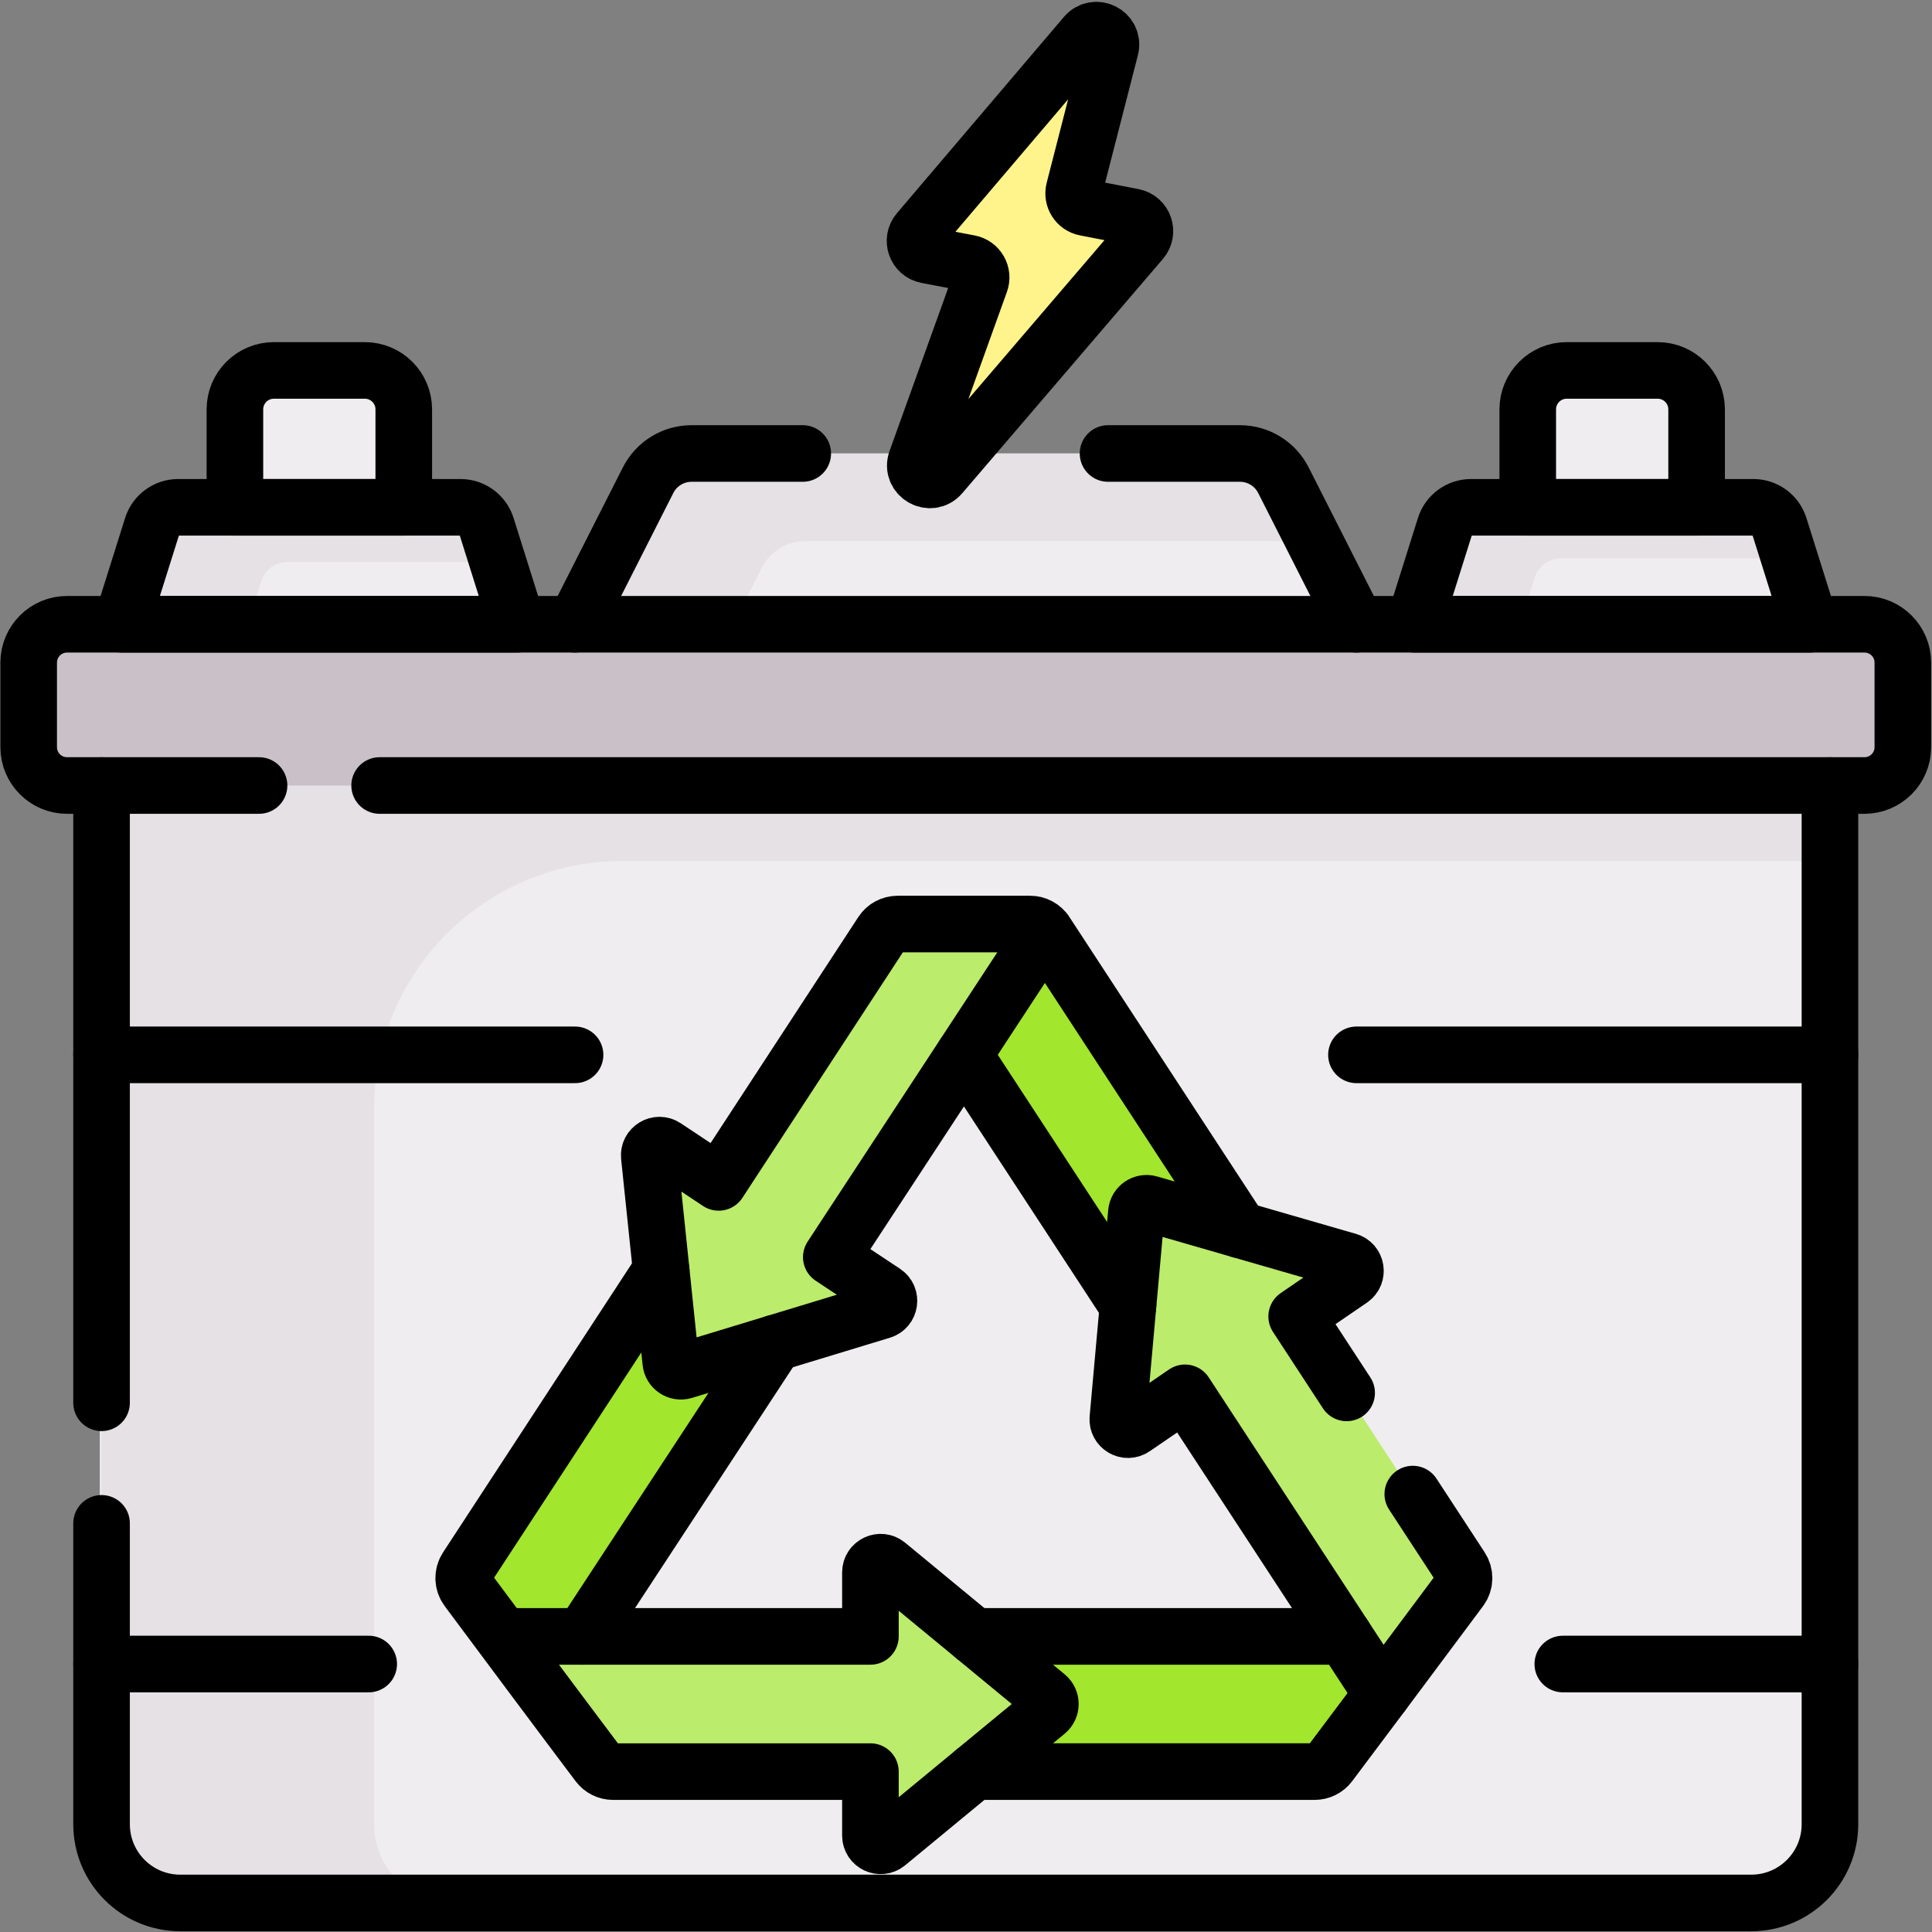 <?xml version="1.0" encoding="UTF-8" standalone="no"?>
<!-- Created with Inkscape (http://www.inkscape.org/) -->

<svg
   version="1.1"
   id="svg8589"
   xml:space="preserve"
   width="682.667"
   height="682.667"
   viewBox="0 0 682.667 682.667"
   xmlns="http://www.w3.org/2000/svg"
   xmlns:svg="http://www.w3.org/2000/svg"><rect x="0" y="0" width="682.667" height="682.667" fill="#808080" stroke="none"/><defs
     id="defs8593"><clipPath
       clipPathUnits="userSpaceOnUse"
       id="clipPath8603"><path
         d="M 0,512 H 512 V 0 H 0 Z"
         id="path8601" /></clipPath></defs><g
     id="g8595"
     transform="matrix(1.333,0,0,-1.333,0,682.667)"><g
       id="g8597"><g
         id="g8599"
         clip-path="url(#clipPath8603)"><g
           id="g8605"
           transform="translate(107.03,364.65)"><path
             d="m 0,0 h -44.762 v 38.962 c 0,5.702 4.623,10.325 10.325,10.325 h 24.113 C -4.622,49.287 0,44.664 0,38.962 Z"
             style="fill:#efedef;fill-opacity:1;fill-rule:nonzero;stroke:none"
             id="path8607" /></g><g
           id="g8609"
           transform="translate(137.135,346.65)"><path
             d="M 0,0 -8.155,25.932 C -9.104,28.948 -11.9,31 -15.063,31 h -74.845 c -3.162,0 -5.958,-2.052 -6.906,-5.068 L -104.971,0 -110.68,-17.505 H 1.027 Z"
             style="fill:#efedef;fill-opacity:1;fill-rule:nonzero;stroke:none"
             id="path8611" /></g><g
           id="g8613"
           transform="translate(61.082,332.162)"><path
             d="M 0,0 8.155,25.932 C 9.104,28.947 11.9,31 15.063,31 H 70.86 l -2.963,9.42 c -0.948,3.017 -3.745,5.068 -6.907,5.068 h -74.845 c -3.163,0 -5.958,-2.051 -6.907,-5.068 l -8.156,-25.932 -5.709,-17.505 h 33.643 z"
             style="fill:#e5e1e5;fill-opacity:1;fill-rule:nonzero;stroke:none"
             id="path8615" /></g><g
           id="g8617"
           transform="translate(404.97,364.65)"><path
             d="m 0,0 h 44.762 v 38.962 c 0,5.702 -4.623,10.325 -10.325,10.325 H 10.324 C 4.622,49.287 0,44.664 0,38.962 Z"
             style="fill:#efedef;fill-opacity:1;fill-rule:nonzero;stroke:none"
             id="path8619" /></g><g
           id="g8621"
           transform="translate(479.836,346.65)"><path
             d="M 0,0 -8.156,25.932 C -9.104,28.948 -11.9,31 -15.063,31 h -74.845 c -3.162,0 -5.959,-2.052 -6.907,-5.068 L -104.971,0 -112.568,-19.405 H 4.773 Z"
             style="fill:#efedef;fill-opacity:1;fill-rule:nonzero;stroke:none"
             id="path8623" /></g><g
           id="g8625"
           transform="translate(398.657,333.111)"><path
             d="M 0,0 8.155,25.933 C 9.104,28.949 11.9,31 15.063,31 h 60.624 l -2.665,8.471 c -0.948,3.016 -3.744,5.068 -6.906,5.068 H -8.729 c -3.163,0 -5.959,-2.052 -6.908,-5.068 L -23.792,13.539 -31.39,-5.866 h 29.093 z"
             style="fill:#e5e1e5;fill-opacity:1;fill-rule:nonzero;stroke:none"
             id="path8627" /></g><g
           id="g8629"
           transform="translate(359.566,346.65)"><path
             d="m 0,0 -19.364,38.192 c -2.201,4.342 -6.657,7.078 -11.525,7.078 h -145.355 c -4.868,0 -9.323,-2.736 -11.525,-7.078 L -207.133,0 -222.432,-26.745 H 15.299 Z"
             style="fill:#efedef;fill-opacity:1;fill-rule:nonzero;stroke:none"
             id="path8631" /></g><g
           id="g8633"
           transform="translate(182.539,323.418)"><path
             d="m 0,0 19.364,38.193 c 2.201,4.342 6.656,7.078 11.524,7.078 h 134.966 l -8.191,16.154 c -2.201,4.342 -6.656,7.077 -11.524,7.077 H 0.783 c -4.868,0 -9.323,-2.735 -11.524,-7.077 L -30.105,23.232 -45.404,-3.513 H -2.01 Z"
             style="fill:#e5e1e5;fill-opacity:1;fill-rule:nonzero;stroke:none"
             id="path8635" /></g><g
           id="g8637"
           transform="translate(484.61,338.909)"><path
             d="m 0,0 h -458.155 v -310.341 c 0,-11.527 9.343,-20.871 20.871,-20.871 h 416.412 c 11.527,0 20.872,9.344 20.872,20.871 z"
             style="fill:#efedef;fill-opacity:1;fill-rule:nonzero;stroke:none"
             id="path8639" /></g><g
           id="g8641"
           transform="translate(484.609,283.909)"><path
             d="m 0,0 v 55 h -385.456 -14.504 -57.727 v -310.341 c 0,-11.527 9.344,-20.871 20.872,-20.871 h 72.231 c -11.527,0 -20.872,9.344 -20.872,20.871 v 189.525 c 0,36.349 29.468,65.816 65.816,65.816 z"
             style="fill:#e5e1e5;fill-opacity:1;fill-rule:nonzero;stroke:none"
             id="path8643" /></g><g
           id="g8645"
           transform="translate(494.228,303.909)"><path
             d="m 0,0 h -476.455 c -5.617,0 -10.171,4.554 -10.171,10.17 v 22.401 c 0,5.617 4.554,10.17 10.171,10.17 H 0 c 5.617,0 10.171,-4.553 10.171,-10.17 V 10.17 C 10.171,4.554 5.617,0 0,0"
             style="fill:#c9c0c8;fill-opacity:1;fill-rule:nonzero;stroke:none"
             id="path8647" /></g><g
           id="g8649"
           transform="translate(356.34,78.359)"><path
             d="M 0,0 H -116.656 V -35.84 H -7.85 c 1.55,0 3.01,0.721 3.94,1.961 4.181,5.539 9.03,12.02 13.931,18.569 l 6.104,15.623 z"
             style="fill:#a2e62e;fill-opacity:1;fill-rule:nonzero;stroke:none"
             id="path8651" /></g><g
           id="g8653"
           transform="translate(181.458,185.361)"><path
             d="m 0,0 -6.198,-9.981 -51.54,-78.861 c -1.13,-1.729 -1.07,-3.979 0.17,-5.639 2.64,-3.54 5.85,-7.85 9.33,-12.521 l 15.928,-9.603 5.291,9.603 50.971,77.74 7.923,13.922 z"
             style="fill:#a2e62e;fill-opacity:1;fill-rule:nonzero;stroke:none"
             id="path8655" /></g><g
           id="g8657"
           transform="translate(328.72,186.12)"><path
             d="m 0,0 -51.53,78.83 c -0.07,0.1 -0.129,0.2 -0.22,0.29 l -9.049,-1.4 -17.069,-22.828 4.671,-8.489 -0.003,-0.004 0.011,-0.009 43.479,-66.47 3.174,-4.974 32.771,16.099 z"
             style="fill:#a2e62e;fill-opacity:1;fill-rule:nonzero;stroke:none"
             id="path8659" /></g><g
           id="g8661"
           transform="translate(387.28,96.519)"><path
             d="m 0,0 c 1.13,-1.729 1.069,-3.979 -0.17,-5.64 -5.38,-7.219 -13.11,-17.61 -20.75,-27.83 L -30.94,-18.159 -73.16,46.4 -86.74,37.11 c -1.89,-1.29 -4.43,0.201 -4.231,2.481 l 2.7,29.93 2.221,24.66 c 0.15,1.7 1.81,2.83 3.44,2.359 l 24.049,-6.939 28.621,-8.26 c 2.2,-0.63 2.669,-3.54 0.78,-4.841 l -14.401,-9.85 z"
             style="fill:#bbec6c;fill-opacity:1;fill-rule:nonzero;stroke:none"
             id="path8663" /></g><g
           id="g8665"
           transform="translate(277.44,62.53)"><path
             d="m 0,0 c 1.319,-1.09 1.319,-3.101 0,-4.181 l -19.19,-15.83 -23.09,-19.05 c -1.771,-1.46 -4.43,-0.2 -4.43,2.09 v 16.96 h -68.221 c -1.549,0 -3.009,0.721 -3.939,1.961 -7.5,9.96 -17.191,22.93 -25.351,33.88 H -123 -46.71 v 16.96 c 0,2.29 2.659,3.55 4.43,2.09 l 23.09,-19.05 z"
             style="fill:#bbec6c;fill-opacity:1;fill-rule:nonzero;stroke:none"
             id="path8667" /></g><g
           id="g8669"
           transform="translate(276.97,265.24)"><path
             d="m 0,0 -21.45,-32.721 -35.159,-53.63 14.069,-9.339 c 1.91,-1.26 1.48,-4.18 -0.71,-4.84 l -28.31,-8.611 -24.129,-7.339 c -1.63,-0.491 -3.311,0.62 -3.481,2.31 l -2.54,24.31 -3.149,30.21 c -0.241,2.28 2.279,3.799 4.189,2.54 l 14.21,-9.43 43.3,66.25 c 0.91,1.39 2.46,2.229 4.12,2.229 H -3.899 C -2.359,1.939 -0.91,1.22 0,0"
             style="fill:#bbec6c;fill-opacity:1;fill-rule:nonzero;stroke:none"
             id="path8671" /></g><g
           id="g8673"
           transform="translate(300.389,454.634)"><path
             d="m 0,0 -12.688,2.462 c -2.167,0.421 -3.532,2.579 -2.983,4.717 l 9.639,37.523 c 1.011,3.939 -3.997,6.534 -6.632,3.438 L -56.925,-3.882 c -1.904,-2.238 -0.685,-5.698 2.201,-6.249 l 11.298,-2.155 c 2.315,-0.442 3.687,-2.846 2.889,-5.063 l -16.986,-47.219 c -1.442,-4.007 3.748,-7.025 6.517,-3.791 L 2.182,-6.256 C 4.093,-4.024 2.885,-0.56 0,0"
             style="fill:#fef48b;fill-opacity:1;fill-rule:nonzero;stroke:none"
             id="path8675" /></g><g
           id="g8677"
           transform="translate(100.631,303.909)"><path
             d="m 0,0 h 393.597 c 5.617,0 10.171,4.554 10.171,10.171 v 22.4 c 0,5.617 -4.554,10.17 -10.171,10.17 H -82.858 c -5.618,0 -10.171,-4.553 -10.171,-10.17 v -22.4 C -93.029,4.554 -88.476,0 -82.858,0 h 50.895"
             style="fill:none;stroke:#000000;stroke-width:15;stroke-linecap:round;stroke-linejoin:round;stroke-miterlimit:10;stroke-dasharray:none;stroke-opacity:1"
             id="path8679" /></g><g
           id="g8681"
           transform="translate(26.922,108.322)"><path
             d="m 0,0 v -79.754 c 0,-11.527 9.345,-20.871 20.872,-20.871 h 416.412 c 11.528,0 20.872,9.344 20.872,20.871 v 275.341"
             style="fill:none;stroke:#000000;stroke-width:15;stroke-linecap:round;stroke-linejoin:round;stroke-miterlimit:10;stroke-dasharray:none;stroke-opacity:1"
             id="path8683" /></g><g
           id="g8685"
           transform="translate(26.922,303.909)"><path
             d="M 0,0 V -163.625"
             style="fill:none;stroke:#000000;stroke-width:15;stroke-linecap:round;stroke-linejoin:round;stroke-miterlimit:10;stroke-dasharray:none;stroke-opacity:1"
             id="path8687" /></g><g
           id="g8689"
           transform="translate(359.566,346.65)"><path
             d="m 0,0 -19.364,38.192 c -2.201,4.342 -6.657,7.078 -11.525,7.078 H -65.85"
             style="fill:none;stroke:#000000;stroke-width:15;stroke-linecap:round;stroke-linejoin:round;stroke-miterlimit:10;stroke-dasharray:none;stroke-opacity:1"
             id="path8691" /></g><g
           id="g8693"
           transform="translate(212.79,391.92)"><path
             d="m 0,0 h -29.468 c -4.868,0 -9.323,-2.735 -11.524,-7.077 L -60.356,-45.27"
             style="fill:none;stroke:#000000;stroke-width:15;stroke-linecap:round;stroke-linejoin:round;stroke-miterlimit:10;stroke-dasharray:none;stroke-opacity:1"
             id="path8695" /></g><g
           id="g8697"
           transform="translate(122.072,377.65)"><path
             d="m 0,0 h -74.846 c -3.162,0 -5.958,-2.052 -6.907,-5.068 L -89.908,-31 H 15.063 L 6.907,-5.068 C 5.958,-2.052 3.162,0 0,0 Z"
             style="fill:none;stroke:#000000;stroke-width:15;stroke-linecap:round;stroke-linejoin:round;stroke-miterlimit:10;stroke-dasharray:none;stroke-opacity:1"
             id="path8699" /></g><g
           id="g8701"
           transform="translate(107.03,377.65)"><path
             d="m 0,0 h -44.762 v 25.962 c 0,5.702 4.623,10.325 10.325,10.325 h 24.113 C -4.622,36.287 0,31.664 0,25.962 Z"
             style="fill:none;stroke:#000000;stroke-width:15;stroke-linecap:round;stroke-linejoin:round;stroke-miterlimit:10;stroke-dasharray:none;stroke-opacity:1"
             id="path8703" /></g><g
           id="g8705"
           transform="translate(389.928,377.65)"><path
             d="m 0,0 h 74.846 c 3.162,0 5.958,-2.052 6.907,-5.068 L 89.908,-31 H -15.063 l 8.156,25.932 C -5.958,-2.052 -3.162,0 0,0 Z"
             style="fill:none;stroke:#000000;stroke-width:15;stroke-linecap:round;stroke-linejoin:round;stroke-miterlimit:10;stroke-dasharray:none;stroke-opacity:1"
             id="path8707" /></g><g
           id="g8709"
           transform="translate(404.97,377.65)"><path
             d="m 0,0 h 44.762 v 25.962 c 0,5.702 -4.623,10.325 -10.325,10.325 H 10.324 C 4.622,36.287 0,31.664 0,25.962 Z"
             style="fill:none;stroke:#000000;stroke-width:15;stroke-linecap:round;stroke-linejoin:round;stroke-miterlimit:10;stroke-dasharray:none;stroke-opacity:1"
             id="path8711" /></g><g
           id="g8713"
           transform="translate(366.356,63.049)"><path
             d="M 0,0 Z"
             style="fill:none;stroke:#000000;stroke-width:15;stroke-linecap:round;stroke-linejoin:round;stroke-miterlimit:10;stroke-dasharray:none;stroke-opacity:1"
             id="path8715" /></g><g
           id="g8717"
           transform="translate(258.253,42.518)"><path
             d="m 0,0 h 90.237 c 1.55,0 3.006,0.724 3.938,1.961 4.178,5.547 9.034,12.026 13.928,18.57"
             style="fill:none;stroke:#000000;stroke-width:15;stroke-linecap:round;stroke-linejoin:round;stroke-miterlimit:10;stroke-dasharray:none;stroke-opacity:1"
             id="path8719" /></g><g
           id="g8721"
           transform="translate(356.963,142.906)"><path
             d="m 0,0 -13.245,20.266 14.399,9.851 c 1.891,1.294 1.422,4.203 -0.778,4.838 l -52.664,15.2 c -1.636,0.472 -3.297,-0.664 -3.449,-2.36 l -4.912,-54.593 c -0.205,-2.281 2.336,-3.771 4.227,-2.477 l 13.58,9.291 52.235,-79.873 c 7.644,10.222 15.378,20.602 20.757,27.828 1.236,1.659 1.302,3.909 0.17,5.64 l -12.787,19.565"
             style="fill:none;stroke:#000000;stroke-width:15;stroke-linecap:round;stroke-linejoin:round;stroke-miterlimit:10;stroke-dasharray:none;stroke-opacity:1"
             id="path8723" /></g><g
           id="g8725"
           transform="translate(133.214,78.357)"><path
             d="m 0,0 h 97.514 v 16.962 c 0,2.29 2.666,3.547 4.432,2.089 l 42.283,-34.882 c 1.314,-1.083 1.314,-3.095 0,-4.179 l -42.283,-34.881 c -1.766,-1.458 -4.432,-0.201 -4.432,2.089 v 16.961 H 29.295 c -1.549,0 -3.005,0.725 -3.937,1.962 -10.702,14.21 -25.863,34.547 -34.685,46.399 -1.236,1.659 -1.302,3.909 -0.17,5.64 l 51.544,78.861"
             style="fill:none;stroke:#000000;stroke-width:15;stroke-linecap:round;stroke-linejoin:round;stroke-miterlimit:10;stroke-dasharray:none;stroke-opacity:1"
             id="path8727" /></g><g
           id="g8729"
           transform="translate(356.345,78.357)"><path
             d="M 0,0 H -98.092"
             style="fill:none;stroke:#000000;stroke-width:15;stroke-linecap:round;stroke-linejoin:round;stroke-miterlimit:10;stroke-dasharray:none;stroke-opacity:1"
             id="path8731" /></g><g
           id="g8733"
           transform="translate(255.532,232.513)"><path
             d="M 0,0 43.475,-66.478"
             style="fill:none;stroke:#000000;stroke-width:15;stroke-linecap:round;stroke-linejoin:round;stroke-miterlimit:10;stroke-dasharray:none;stroke-opacity:1"
             id="path8735" /></g><g
           id="g8737"
           transform="translate(205.41,156.098)"><path
             d="M 0,0 -50.974,-77.74"
             style="fill:none;stroke:#000000;stroke-width:15;stroke-linecap:round;stroke-linejoin:round;stroke-miterlimit:10;stroke-dasharray:none;stroke-opacity:1"
             id="path8739" /></g><g
           id="g8741"
           transform="translate(276.989,265.266)"><path
             d="m 0,0 -56.633,-86.372 14.075,-9.34 c 1.909,-1.267 1.481,-4.183 -0.71,-4.849 l -52.444,-15.944 c -1.629,-0.495 -3.305,0.617 -3.481,2.311 l -5.685,54.518 c -0.238,2.279 2.283,3.805 4.191,2.538 l 14.204,-9.425 43.299,66.249 c 0.912,1.393 2.464,2.233 4.129,2.233 h 35.131 c 1.665,0 3.218,-0.84 4.129,-2.233 l 51.523,-78.83"
             style="fill:none;stroke:#000000;stroke-width:15;stroke-linecap:round;stroke-linejoin:round;stroke-miterlimit:10;stroke-dasharray:none;stroke-opacity:1"
             id="path8743" /></g><g
           id="g8745"
           transform="translate(152.434,232.513)"><path
             d="M 0,0 H -125.511"
             style="fill:none;stroke:#000000;stroke-width:15;stroke-linecap:round;stroke-linejoin:round;stroke-miterlimit:10;stroke-dasharray:none;stroke-opacity:1"
             id="path8747" /></g><g
           id="g8749"
           transform="translate(97.737,71.034)"><path
             d="M 0,0 H -70.814"
             style="fill:none;stroke:#000000;stroke-width:15;stroke-linecap:round;stroke-linejoin:round;stroke-miterlimit:10;stroke-dasharray:none;stroke-opacity:1"
             id="path8751" /></g><g
           id="g8753"
           transform="translate(359.566,232.513)"><path
             d="M 0,0 H 125.511"
             style="fill:none;stroke:#000000;stroke-width:15;stroke-linecap:round;stroke-linejoin:round;stroke-miterlimit:10;stroke-dasharray:none;stroke-opacity:1"
             id="path8755" /></g><g
           id="g8757"
           transform="translate(414.263,71.034)"><path
             d="M 0,0 H 70.814"
             style="fill:none;stroke:#000000;stroke-width:15;stroke-linecap:round;stroke-linejoin:round;stroke-miterlimit:10;stroke-dasharray:none;stroke-opacity:1"
             id="path8759" /></g><g
           id="g8761"
           transform="translate(300.389,454.634)"><path
             d="m 0,0 -12.688,2.462 c -2.167,0.421 -3.532,2.579 -2.983,4.717 l 9.639,37.523 c 1.011,3.939 -3.997,6.534 -6.632,3.438 L -56.925,-3.882 c -1.904,-2.238 -0.685,-5.698 2.201,-6.249 l 11.298,-2.155 c 2.315,-0.442 3.687,-2.846 2.889,-5.063 l -16.986,-47.219 c -1.442,-4.007 3.748,-7.025 6.517,-3.791 L 2.182,-6.256 C 4.093,-4.024 2.885,-0.56 0,0 Z"
             style="fill:none;stroke:#000000;stroke-width:15;stroke-linecap:round;stroke-linejoin:round;stroke-miterlimit:10;stroke-dasharray:none;stroke-opacity:1"
             id="path8763" /></g></g></g></g></svg>
